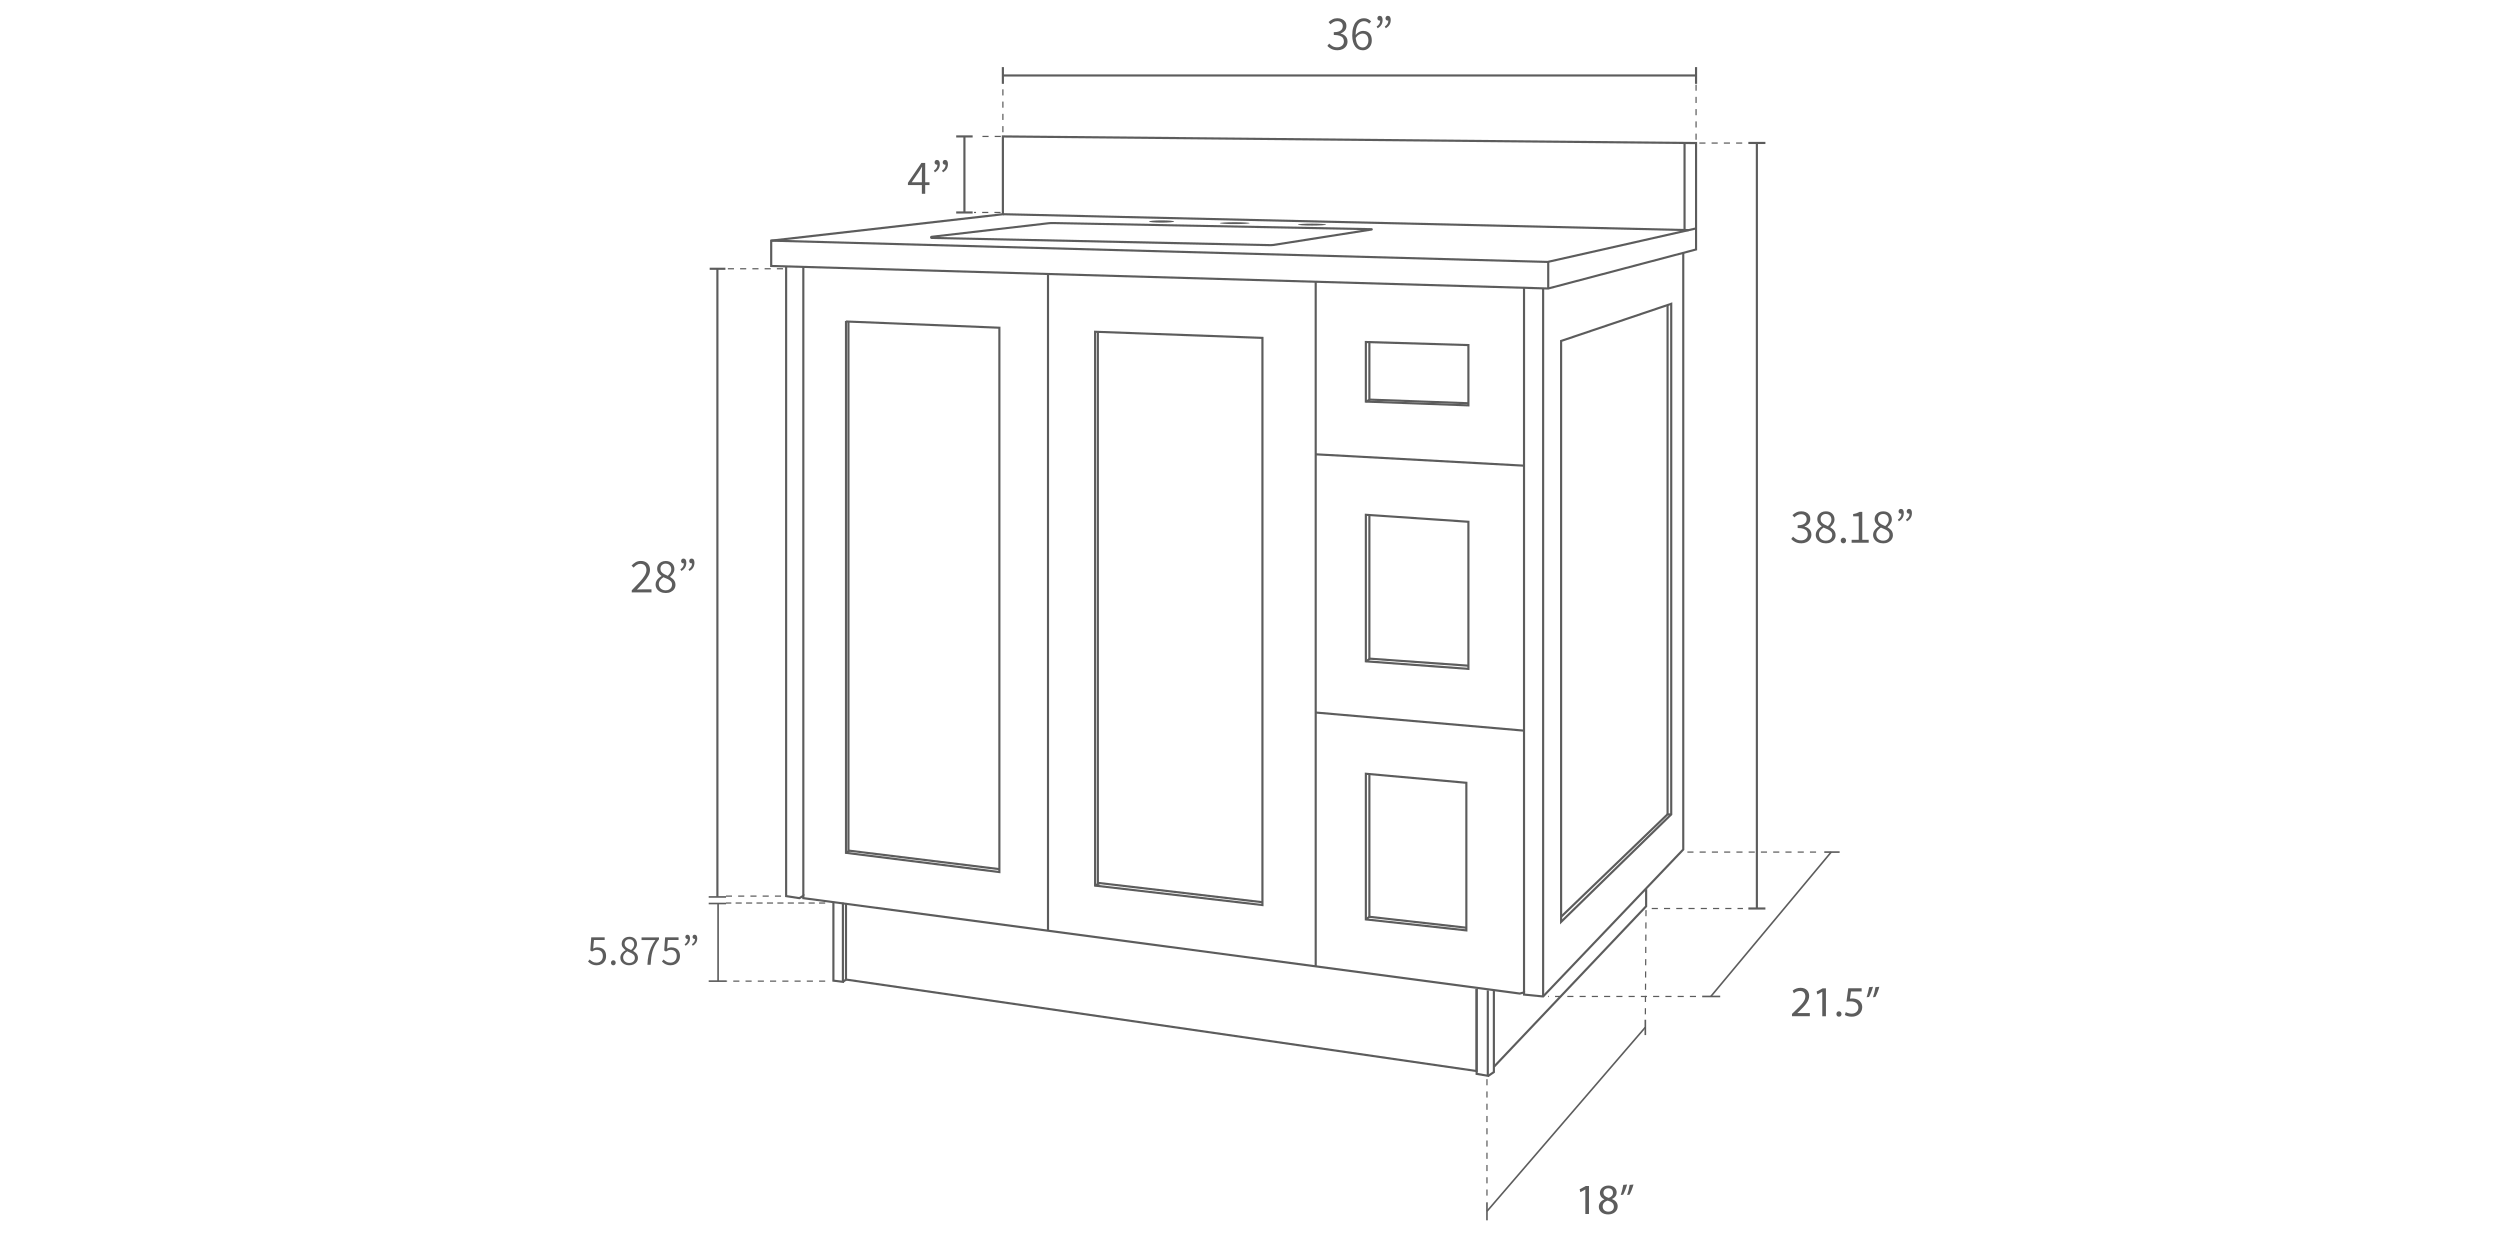 <svg viewBox="0 0 1000 500" xmlns="http://www.w3.org/2000/svg" data-name="Layer 1" id="Layer_1">
  <defs>
    <style>
      .cls-1 {
        fill: #5c5c5c;
      }
    </style>
  </defs>
  <path d="M619.34,115.83h-.06s-311.24-9.02-311.24-9.02v-10.94l92.68-10.57v-31.16h.43s277.7,2.66,277.7,2.66v43.32l-.32.08-59.2,15.63ZM308.9,105.98l310.34,8.99,58.76-15.51v-41.8l-276.41-2.64v31.06l-92.68,10.57v9.34Z" class="cls-1"></path>
  <path d="M313.2,107.75h-2.45v-.49h2.45v.49ZM308.3,107.75h-2.45v-.49h2.45v.49ZM303.4,107.75h-2.45v-.49h2.45v.49ZM298.49,107.75h-2.45v-.49h2.45v.49ZM293.59,107.75h-2.45v-.49h2.45v.49Z" class="cls-1"></path>
  <polygon points="617.41 399.03 609.18 398.22 609.18 397.52 607.95 397.86 607.87 397.85 320.9 359.64 320.9 359.08 319.84 359.71 314.02 358.81 314.02 106.57 314.88 106.57 314.88 358.07 319.67 358.81 321.76 357.57 321.76 358.88 607.89 396.98 610.04 396.39 610.04 397.44 617.08 398.14 672.87 339.63 672.87 101.14 673.73 101.14 673.73 339.97 673.61 340.1 617.41 399.03" class="cls-1"></polygon>
  <rect height="251.56" width=".86" y="106.77" x="320.9" class="cls-1"></rect>
  <rect height="262.69" width=".86" y="109.61" x="418.77" class="cls-1"></rect>
  <rect height="273.84" width=".86" y="112.71" x="525.85" class="cls-1"></rect>
  <rect height="281.84" width=".86" y="115.11" x="609.18" class="cls-1"></rect>
  <rect height="283.24" width=".86" y="115.34" x="616.82" class="cls-1"></rect>
  <path d="M400.18,349.32l-62.21-7.8v-213.14h.44v-.21s61.77,2.51,61.77,2.51v218.64ZM338.83,340.76l60.49,7.58v-216.84l-60.49-2.46v211.71Z" class="cls-1"></path>
  <path d="M505.41,362.51l-67.8-7.88v-222.37l67.8,2.48v227.77ZM438.46,353.87l66.08,7.68v-225.98l-66.08-2.42v220.72Z" class="cls-1"></path>
  <path d="M586.97,372.64l-41.06-4.49v-59.12l41.06,3.69v59.92ZM546.77,367.38l39.34,4.3v-58.17l-39.34-3.54v57.41Z" class="cls-1"></path>
  <path d="M587.79,268.02l-41.88-3.09v-59.47l.46.03,41.42,2.82v59.71ZM546.77,264.12l40.16,2.97v-57.98l-40.16-2.74v57.75Z" class="cls-1"></path>
  <path d="M587.79,162.6l-.45-.02-41.43-1.53v-24.69l41.88,1.25v24.98ZM546.77,160.23l40.16,1.48v-23.26l-40.16-1.2v22.97Z" class="cls-1"></path>
  <rect transform="translate(231.12 829.44) rotate(-85.03)" height="83.65" width=".86" y="246.83" x="567.52" class="cls-1"></rect>
  <rect transform="translate(353.29 741.09) rotate(-86.88)" height="83.46" width=".86" y="142.28" x="567.52" class="cls-1"></rect>
  <path d="M624.01,369.78v-233.71l44.91-15.15v205.02l-.13.13-44.78,43.71ZM624.87,136.68v231.05l43.19-42.16V122.12l-43.19,14.57Z" class="cls-1"></path>
  <polygon points="624.73 367.03 624.13 366.41 666.78 325.35 668.48 325.33 668.5 326.19 667.13 326.21 624.73 367.03" class="cls-1"></polygon>
  <rect height="203.8" width=".86" y="121.99" x="666.6" class="cls-1"></rect>
  <rect height="211.9" width=".86" y="128.65" x="338.95" class="cls-1"></rect>
  <rect height="220.78" width=".86" y="132.74" x="438.71" class="cls-1"></rect>
  <rect height="23.2" width=".86" y="136.85" x="547.32" class="cls-1"></rect>
  <rect height="57.74" width=".86" y="206.01" x="547.32" class="cls-1"></rect>
  <rect height="57.38" width=".86" y="309.63" x="547.32" class="cls-1"></rect>
  <rect transform="translate(-16.97 668.77) rotate(-82.99)" height="60.83" width=".86" y="313.57" x="369.14" class="cls-1"></rect>
  <rect transform="translate(62.39 784.2) rotate(-83.3)" height="66.29" width=".86" y="323.88" x="471.63" class="cls-1"></rect>
  <rect transform="translate(262.98 812.13) rotate(-85.92)" height="39.71" width=".86" y="245" x="567.12" class="cls-1"></rect>
  <rect transform="translate(386.26 721.83) rotate(-87.89)" height="39.64" width=".86" y="140.74" x="567.12" class="cls-1"></rect>
  <rect transform="translate(437.02 624.97) rotate(-88.67)" height="274.39" width=".86" y="-48.33" x="537.88" class="cls-1"></rect>
  <polygon points="619.1 105.2 308.46 96.69 308.48 95.83 619.01 104.34 678.33 90.95 678.52 91.79 619.1 105.2" class="cls-1"></polygon>
  <rect height="10.81" width=".86" y="104.59" x="618.86" class="cls-1"></rect>
  <rect height="34.85" width=".86" y="57.18" x="673.39" class="cls-1"></rect>
  <path d="M508.4,98.49s-.09,0-.14,0l-135.6-2.89c-.35,0-.62-.27-.64-.62-.02-.35.23-.64.57-.68l46.55-5.4c.71-.09,1.44-.12,2.15-.11l127.34,2.46c.26,0,.47.2.49.46s-.16.48-.42.52l-39.28,6.18c-.34.05-.68.08-1.02.08ZM375.72,94.8l132.57,2.83c.34,0,.68-.02,1.01-.07l35.19-5.54-123.2-2.38c-.68-.01-1.36.02-2.03.1l-43.53,5.05Z" class="cls-1"></path>
  <polygon points="586.49 371.51 547.87 367.16 546.6 368.11 546.08 367.42 547.63 366.27 547.8 366.29 586.59 370.66 586.49 371.51" class="cls-1"></polygon>
  <rect transform="translate(-54.36 349.14) rotate(-33.81)" height=".86" width="1.91" y="263.56" x="546.18" class="cls-1"></rect>
  <rect transform="translate(-15.38 253.04) rotate(-25.69)" height=".86" width="1.86" y="159.81" x="546.25" class="cls-1"></rect>
  <rect transform="translate(-115.18 250.07) rotate(-28.27)" height=".86" width="2.12" y="353.32" x="437.9" class="cls-1"></rect>
  <rect transform="translate(-129.66 234.16) rotate(-32.33)" height=".86" width="1.56" y="340.29" x="338.28" class="cls-1"></rect>
  <ellipse ry=".38" rx="5.96" cy="89.26" cx="493.89" class="cls-1"></ellipse>
  <ellipse ry=".39" rx="5.63" cy="89.84" cx="524.8" class="cls-1"></ellipse>
  <ellipse ry=".45" rx="5.03" cy="88.6" cx="464.64" class="cls-1"></ellipse>
  <path d="M696.89,57.47h-2.45v-.49h2.45v.49ZM691.99,57.47h-2.45v-.49h2.45v.49ZM687.09,57.47h-2.45v-.49h2.45v.49ZM682.19,57.47h-2.45v-.49h2.45v.49Z" class="cls-1"></path>
  <path d="M697.18,363.65h-2.17v-.49h2.17v.49ZM692.56,363.65h-2.45v-.49h2.45v.49ZM687.66,363.65h-2.45v-.49h2.45v.49ZM682.76,363.65h-2.45v-.49h2.45v.49ZM677.85,363.65h-2.45v-.49h2.45v.49ZM672.95,363.65h-2.45v-.49h2.45v.49ZM668.05,363.65h-2.45v-.49h2.45v.49ZM663.15,363.65h-2.45v-.49h2.45v.49Z" class="cls-1"></path>
  <rect height="306.18" width=".86" y="57.22" x="702.32" class="cls-1"></rect>
  <rect height=".86" width="6.82" y="56.75" x="699.34" class="cls-1"></rect>
  <rect height=".86" width="6.82" y="362.97" x="699.34" class="cls-1"></rect>
  <path d="M678.67,55.9h-.49v-2.45h.49v2.45ZM678.67,51h-.49v-2.45h.49v2.45ZM678.67,46.09h-.49v-2.45h.49v2.45ZM678.67,41.19h-.49v-2.45h.49v2.45ZM678.67,36.29h-.49v-2.41h.49v2.41Z" class="cls-1"></path>
  <path d="M401.4,52.89h-.49v-2.45h.49v2.45ZM401.4,47.98h-.49v-2.45h.49v2.45ZM401.4,43.08h-.49v-2.45h.49v2.45ZM401.4,38.18h-.49v-2.45h.49v2.45Z" class="cls-1"></path>
  <rect height=".86" width="277.27" y="29.76" x="401.15" class="cls-1"></rect>
  <rect height="6.7" width=".86" y="26.84" x="677.99" class="cls-1"></rect>
  <rect height="6.7" width=".86" y="26.84" x="400.72" class="cls-1"></rect>
  <path d="M400.33,54.82h-2.45v-.49h2.45v.49ZM395.43,54.82h-2.45v-.49h2.45v.49Z" class="cls-1"></path>
  <path d="M400.22,85.23h-2.45v-.49h2.45v.49ZM395.32,85.23h-2.45v-.49h2.45v.49ZM390.41,85.23h-.8v-.49h.8v.49Z" class="cls-1"></path>
  <rect height="30.41" width=".86" y="54.57" x="385.34" class="cls-1"></rect>
  <rect height=".86" width="6.58" y="54.14" x="382.48" class="cls-1"></rect>
  <rect height=".86" width="6.58" y="84.56" x="382.48" class="cls-1"></rect>
  <path d="M312.42,358.69h-2.45v-.49h2.45v.49ZM307.51,358.69h-2.45v-.49h2.45v.49ZM302.61,358.69h-2.45v-.49h2.45v.49ZM297.71,358.69h-2.45v-.49h2.45v.49ZM292.8,358.69h-2.4v-.49h2.4v.49Z" class="cls-1"></path>
  <rect height="251.27" width=".86" y="107.51" x="286.53" class="cls-1"></rect>
  <rect height=".65" width="6.93" y="358.45" x="283.48" class="cls-1"></rect>
  <rect height=".86" width="6.29" y="107.08" x="283.87" class="cls-1"></rect>
  <g>
    <path d="M720.53,217.33c-.66,0-1.24-.08-1.74-.25s-.94-.38-1.32-.65c-.37-.26-.7-.54-.97-.84l.72-.93c.37.39.82.73,1.33,1.04.51.3,1.14.45,1.91.45s1.41-.22,1.91-.65c.5-.43.75-1.01.75-1.73,0-.5-.13-.95-.4-1.34-.26-.39-.69-.69-1.28-.9s-1.38-.32-2.37-.32v-1.1c.89,0,1.6-.11,2.12-.32s.9-.5,1.13-.86c.23-.36.35-.77.35-1.22,0-.62-.2-1.11-.6-1.48-.4-.37-.94-.55-1.63-.55-.53,0-1.02.12-1.47.36-.45.24-.86.55-1.22.92l-.77-.91c.48-.44,1-.8,1.57-1.09s1.21-.44,1.94-.44,1.32.12,1.86.37c.54.25.97.6,1.29,1.05.32.46.47,1.02.47,1.67,0,.76-.21,1.38-.63,1.87-.42.48-.97.85-1.65,1.09v.08c.5.12.96.31,1.37.59.41.28.74.63.99,1.06.24.43.37.93.37,1.5,0,.74-.18,1.36-.54,1.89-.36.52-.85.93-1.45,1.21-.61.28-1.28.43-2.01.43Z" class="cls-1"></path>
    <path d="M730.3,217.33c-.76,0-1.45-.14-2.05-.44-.61-.29-1.08-.69-1.43-1.21-.35-.52-.52-1.1-.52-1.74,0-.54.12-1.03.35-1.45.23-.43.53-.8.89-1.12s.74-.59,1.12-.79v-.08c-.45-.32-.86-.72-1.21-1.18-.35-.46-.53-1.02-.53-1.66s.15-1.18.45-1.65c.3-.47.71-.83,1.23-1.09.52-.26,1.1-.39,1.74-.39,1.08,0,1.93.31,2.54.92s.92,1.4.92,2.35c0,.44-.09.85-.28,1.23-.19.38-.41.73-.68,1.04-.26.31-.52.56-.76.75v.08c.36.22.71.47,1.04.75.33.28.6.61.8,1.01.21.39.31.86.31,1.4,0,.62-.16,1.17-.48,1.66-.32.49-.78.88-1.37,1.18-.59.3-1.28.45-2.07.45ZM730.34,216.27c.5,0,.95-.1,1.33-.29.38-.19.68-.46.89-.8.21-.34.32-.73.32-1.15,0-.57-.16-1.03-.48-1.37-.32-.35-.75-.65-1.27-.89-.52-.24-1.09-.49-1.71-.74-.52.34-.95.74-1.31,1.2-.36.46-.53,1-.53,1.61,0,.46.12.88.36,1.25.24.37.57.66.99.87.42.21.89.32,1.42.32ZM731.17,210.44c.45-.4.8-.81,1.04-1.24.24-.43.36-.88.36-1.35,0-.41-.09-.79-.26-1.13-.17-.34-.43-.62-.76-.82-.34-.21-.74-.31-1.22-.31-.61,0-1.11.19-1.5.57s-.59.88-.59,1.5c0,.52.14.94.42,1.28.28.34.64.62,1.09.85s.93.45,1.43.66Z" class="cls-1"></path>
    <path d="M737.36,217.33c-.28,0-.53-.1-.75-.31s-.32-.48-.32-.81.11-.63.32-.83c.21-.21.46-.31.75-.31s.55.1.75.31c.21.21.31.48.31.83s-.1.61-.31.81c-.21.21-.46.31-.75.31Z" class="cls-1"></path>
    <path d="M740.65,217.1v-1.18h2.85v-9.39h-2.24v-.91c.55-.09,1.04-.21,1.45-.36.41-.15.79-.32,1.12-.51h1.08v11.17h2.57v1.18h-6.83Z" class="cls-1"></path>
    <path d="M753.23,217.33c-.76,0-1.45-.14-2.05-.44-.61-.29-1.08-.69-1.43-1.21-.35-.52-.52-1.1-.52-1.74,0-.54.12-1.03.35-1.45.23-.43.53-.8.89-1.12s.74-.59,1.12-.79v-.08c-.45-.32-.86-.72-1.21-1.18-.35-.46-.53-1.02-.53-1.66s.15-1.18.45-1.65c.3-.47.71-.83,1.23-1.09.52-.26,1.1-.39,1.74-.39,1.08,0,1.93.31,2.54.92s.92,1.4.92,2.35c0,.44-.09.85-.28,1.23-.19.38-.41.73-.68,1.04-.26.31-.52.56-.76.75v.08c.36.22.71.47,1.04.75.33.28.6.61.8,1.01.21.39.31.86.31,1.4,0,.62-.16,1.17-.48,1.66-.32.49-.78.88-1.37,1.18-.59.3-1.28.45-2.07.45ZM753.27,216.27c.5,0,.95-.1,1.33-.29.38-.19.68-.46.89-.8.21-.34.32-.73.32-1.15,0-.57-.16-1.03-.48-1.37-.32-.35-.75-.65-1.27-.89-.52-.24-1.09-.49-1.71-.74-.52.34-.95.74-1.31,1.2-.36.46-.53,1-.53,1.61,0,.46.12.88.36,1.25.24.37.57.66.99.87.42.21.89.32,1.42.32ZM754.11,210.44c.45-.4.8-.81,1.04-1.24.24-.43.36-.88.36-1.35,0-.41-.09-.79-.26-1.13-.17-.34-.43-.62-.76-.82-.34-.21-.74-.31-1.22-.31-.61,0-1.11.19-1.5.57s-.59.88-.59,1.5c0,.52.14.94.42,1.28.28.34.64.62,1.09.85s.93.45,1.43.66Z" class="cls-1"></path>
    <path d="M759.56,208.54l-.43-.68c.48-.32.83-.67,1.07-1.04.24-.37.36-.83.36-1.38l-.25-1.24.79.95c-.12.12-.23.2-.33.25-.1.05-.23.08-.39.08-.25,0-.46-.08-.66-.24-.19-.16-.29-.38-.29-.67,0-.32.09-.57.27-.75.18-.17.41-.26.68-.26.36,0,.64.14.84.43.2.28.3.69.3,1.22,0,.75-.17,1.39-.5,1.94s-.83,1.01-1.47,1.39ZM762.81,208.54l-.43-.68c.48-.32.84-.67,1.07-1.04.24-.37.36-.83.36-1.38l-.25-1.24.79.95c-.12.12-.23.2-.33.25-.1.05-.23.08-.39.08-.25,0-.46-.08-.66-.24-.19-.16-.29-.38-.29-.67,0-.32.09-.57.27-.75.18-.17.41-.26.68-.26.36,0,.64.14.84.43.2.28.3.69.3,1.22,0,.75-.17,1.39-.5,1.94-.34.54-.83,1.01-1.47,1.39Z" class="cls-1"></path>
  </g>
  <g>
    <path d="M534.98,20.1c-.66,0-1.24-.08-1.74-.25s-.94-.38-1.32-.65c-.37-.26-.7-.54-.97-.84l.72-.93c.37.39.82.73,1.33,1.04.51.3,1.14.45,1.91.45s1.41-.22,1.91-.65c.5-.43.75-1.01.75-1.73,0-.5-.13-.95-.4-1.34-.26-.39-.69-.69-1.28-.9s-1.38-.32-2.37-.32v-1.1c.89,0,1.6-.11,2.12-.32.52-.21.9-.5,1.13-.86.23-.36.35-.77.35-1.22,0-.62-.2-1.11-.6-1.48-.4-.37-.94-.55-1.63-.55-.53,0-1.02.12-1.47.36-.45.24-.86.55-1.22.92l-.77-.91c.48-.44,1-.8,1.57-1.09.57-.29,1.21-.44,1.94-.44s1.32.12,1.86.37c.54.25.97.6,1.29,1.05.32.46.47,1.02.47,1.67,0,.76-.21,1.38-.63,1.87-.42.48-.97.85-1.65,1.09v.08c.5.12.96.31,1.37.59.41.28.74.63.99,1.06.24.43.37.93.37,1.5,0,.74-.18,1.36-.54,1.89-.36.52-.85.93-1.45,1.21-.61.28-1.28.43-2.01.43Z" class="cls-1"></path>
    <path d="M545.1,20.1c-.61,0-1.17-.12-1.68-.37-.52-.25-.96-.62-1.33-1.11-.37-.5-.66-1.12-.87-1.86-.21-.74-.32-1.6-.32-2.56,0-1.26.13-2.34.39-3.21.26-.88.6-1.59,1.04-2.13.43-.54.93-.94,1.49-1.19.56-.25,1.14-.38,1.75-.38.65,0,1.2.12,1.67.36.47.24.87.55,1.21.92l-.79.89c-.26-.31-.56-.55-.92-.73-.35-.17-.73-.26-1.13-.26-.61,0-1.16.18-1.67.54-.51.36-.92.96-1.23,1.79s-.46,1.96-.46,3.4c0,1.01.11,1.87.33,2.58.22.72.54,1.26.97,1.64.43.37.95.56,1.59.56.41,0,.79-.12,1.13-.36.34-.24.61-.57.8-1,.19-.43.29-.91.29-1.45s-.09-1.04-.26-1.45c-.17-.41-.44-.73-.78-.96s-.79-.34-1.34-.34c-.41,0-.86.14-1.35.41-.49.27-.96.74-1.41,1.39l-.04-1.16c.4-.53.87-.95,1.41-1.26.54-.31,1.08-.46,1.63-.46.71,0,1.33.15,1.85.44.52.29.93.72,1.21,1.28.28.56.43,1.27.43,2.12,0,.77-.16,1.45-.48,2.04-.32.59-.75,1.05-1.3,1.38-.54.34-1.14.5-1.8.5Z" class="cls-1"></path>
    <path d="M551.08,11.31l-.43-.68c.48-.32.84-.67,1.07-1.04.24-.37.36-.83.36-1.38l-.25-1.24.79.95c-.12.12-.23.2-.33.25-.1.05-.23.08-.39.08-.25,0-.46-.08-.66-.24-.19-.16-.29-.38-.29-.67,0-.32.09-.57.27-.75.18-.17.41-.26.68-.26.36,0,.64.14.84.43.2.28.3.69.3,1.22,0,.75-.17,1.39-.5,1.94-.34.54-.83,1.01-1.47,1.39ZM554.33,11.31l-.43-.68c.48-.32.83-.67,1.07-1.04.24-.37.36-.83.36-1.38l-.25-1.24.79.95c-.12.12-.23.2-.33.25-.1.05-.23.08-.39.08-.25,0-.46-.08-.66-.24-.19-.16-.29-.38-.29-.67,0-.32.09-.57.27-.75.18-.17.41-.26.68-.26.36,0,.64.14.84.43.2.28.3.69.3,1.22,0,.75-.17,1.39-.5,1.94-.34.54-.83,1.01-1.47,1.39Z" class="cls-1"></path>
  </g>
  <g>
    <path d="M368.74,77.51v-8.44c0-.32.01-.71.04-1.16.03-.45.04-.84.06-1.16h-.08c-.15.28-.32.56-.48.83s-.34.56-.52.87l-3.08,4.45h7.12v1.12h-8.63v-.91l5.4-7.95h1.51v12.35h-1.34Z" class="cls-1"></path>
    <path d="M373.97,68.95l-.43-.68c.48-.32.84-.67,1.07-1.04s.36-.83.36-1.38l-.25-1.24.79.95c-.12.12-.23.2-.33.25-.1.05-.23.08-.39.08-.25,0-.46-.08-.66-.24-.19-.16-.29-.38-.29-.67,0-.32.09-.57.27-.75.18-.17.41-.26.68-.26.36,0,.64.14.84.43.2.28.3.69.3,1.22,0,.75-.17,1.39-.5,1.94-.34.54-.83,1.01-1.47,1.39ZM377.22,68.95l-.43-.68c.48-.32.84-.67,1.07-1.04.24-.37.36-.83.36-1.38l-.25-1.24.79.95c-.12.12-.23.2-.33.25-.1.05-.23.08-.39.08-.25,0-.46-.08-.66-.24-.19-.16-.29-.38-.29-.67,0-.32.09-.57.27-.75.18-.17.41-.26.68-.26.36,0,.64.14.84.43.2.28.3.69.3,1.22,0,.75-.17,1.39-.5,1.94-.34.54-.83,1.01-1.47,1.39Z" class="cls-1"></path>
  </g>
  <g>
    <path d="M252.7,236.96v-.83c1.26-1.28,2.34-2.4,3.21-3.36.88-.96,1.54-1.82,1.99-2.58.45-.76.68-1.48.68-2.17,0-.72-.2-1.32-.59-1.78s-1.01-.7-1.85-.7c-.52,0-1,.14-1.46.43s-.87.65-1.23,1.08l-.83-.81c.52-.55,1.06-1,1.65-1.35.58-.34,1.26-.51,2.05-.51s1.4.15,1.95.45c.55.3.97.71,1.27,1.25.3.54.45,1.16.45,1.89,0,.79-.22,1.58-.67,2.38-.45.8-1.06,1.65-1.84,2.54-.78.9-1.68,1.88-2.7,2.95.34-.03.68-.05,1.04-.07s.7-.03,1.03-.03h3.74v1.22h-7.88Z" class="cls-1"></path>
    <path d="M266.24,237.2c-.76,0-1.45-.14-2.05-.44-.61-.29-1.08-.69-1.43-1.21-.35-.52-.52-1.1-.52-1.74,0-.54.12-1.03.35-1.45s.53-.8.89-1.12.74-.59,1.12-.79v-.08c-.45-.32-.85-.72-1.21-1.18s-.53-1.02-.53-1.66.15-1.18.45-1.65c.3-.47.71-.83,1.23-1.09.52-.26,1.1-.39,1.74-.39,1.08,0,1.93.31,2.55.92.61.61.92,1.4.92,2.35,0,.44-.09.85-.28,1.23-.19.38-.41.73-.68,1.04s-.52.56-.76.75v.08c.36.22.71.47,1.04.75.33.28.6.61.8,1.01.21.39.31.86.31,1.4,0,.62-.16,1.17-.48,1.66-.32.49-.78.88-1.37,1.18-.59.3-1.28.45-2.07.45ZM266.28,236.13c.5,0,.95-.1,1.33-.29.38-.19.68-.46.89-.8.21-.34.32-.73.32-1.15,0-.57-.16-1.03-.48-1.37-.32-.35-.75-.65-1.27-.89-.52-.24-1.09-.49-1.71-.74-.52.34-.95.74-1.31,1.2-.36.46-.53,1-.53,1.61,0,.46.12.88.36,1.25.24.37.57.66.99.87.42.21.89.32,1.42.32ZM267.11,230.31c.45-.4.8-.81,1.04-1.24.24-.43.36-.88.36-1.35,0-.41-.09-.79-.26-1.13-.17-.34-.43-.62-.76-.82-.34-.21-.74-.31-1.22-.31-.61,0-1.11.19-1.5.57-.39.38-.59.88-.59,1.5,0,.52.14.94.42,1.28.28.34.64.62,1.09.85.45.23.93.45,1.43.66Z" class="cls-1"></path>
    <path d="M272.57,228.41l-.43-.68c.48-.32.84-.67,1.07-1.04.24-.37.36-.83.36-1.38l-.25-1.24.79.95c-.12.12-.23.2-.33.25-.1.05-.23.08-.39.08-.25,0-.46-.08-.66-.24-.19-.16-.29-.38-.29-.67,0-.32.09-.57.27-.75.18-.17.41-.26.68-.26.36,0,.64.14.84.43.2.28.3.69.3,1.22,0,.75-.17,1.39-.5,1.94-.34.54-.83,1.01-1.47,1.39ZM275.82,228.41l-.43-.68c.48-.32.84-.67,1.07-1.04.24-.37.36-.83.36-1.38l-.25-1.24.79.95c-.12.12-.23.2-.33.25-.1.05-.23.08-.39.08-.25,0-.46-.08-.66-.24-.19-.16-.29-.38-.29-.67,0-.32.09-.57.27-.75.18-.17.41-.26.68-.26.36,0,.64.14.84.43.2.28.3.69.3,1.22,0,.75-.17,1.39-.5,1.94s-.83,1.01-1.47,1.39Z" class="cls-1"></path>
  </g>
  <polygon points="337.59 393.23 332.93 392.64 332.93 360.69 333.79 360.69 333.79 391.88 336.73 392.25 336.73 361.07 337.59 361.07 337.59 393.23" class="cls-1"></polygon>
  <polygon points="337.42 393.09 336.91 392.39 337.97 391.61 337.97 361.19 338.83 361.19 338.83 392.04 337.42 393.09" class="cls-1"></polygon>
  <polygon points="591.08 428.91 590.58 428.84 338.34 392.25 338.46 391.4 590.22 427.92 590.22 395.59 591.08 395.59 591.08 428.91" class="cls-1"></polygon>
  <polygon points="595.55 430.82 590.22 429.92 590.22 395.59 591.08 395.59 591.08 429.19 594.69 429.8 594.69 396.13 595.55 396.13 595.55 430.82" class="cls-1"></polygon>
  <polygon points="595.36 430.84 594.87 430.12 597.12 428.61 597.12 396.36 597.98 396.36 597.98 429.06 595.36 430.84" class="cls-1"></polygon>
  <path d="M330.08,361.46h-2.45v-.49h2.45v.49ZM325.9,361.46h-2.45v-.49h2.45v.49ZM321.73,361.46h-2.45v-.49h2.45v.49ZM317.56,361.46h-2.45v-.49h2.45v.49ZM313.39,361.46h-2.45v-.49h2.45v.49ZM309.22,361.46h-2.45v-.49h2.45v.49ZM305.04,361.46h-2.45v-.49h2.45v.49ZM300.87,361.46h-2.45v-.49h2.45v.49ZM296.7,361.46h-2.45v-.49h2.45v.49ZM292.53,361.46h-2.13v-.49h2.13v.49Z" class="cls-1"></path>
  <path d="M330.08,392.7h-2.45v-.49h2.45v.49ZM325.17,392.7h-2.45v-.49h2.45v.49ZM320.27,392.7h-2.45v-.49h2.45v.49ZM315.37,392.7h-2.45v-.49h2.45v.49ZM310.46,392.7h-2.45v-.49h2.45v.49ZM305.56,392.7h-2.45v-.49h2.45v.49ZM300.66,392.7h-2.45v-.49h2.45v.49ZM295.75,392.7h-2.45v-.49h2.45v.49ZM290.85,392.7h-.45v-.49h.45v.49Z" class="cls-1"></path>
  <path d="M726.43,341.08h-2.45v-.49h2.45v.49ZM721.52,341.08h-2.45v-.49h2.45v.49ZM716.62,341.08h-2.45v-.49h2.45v.49ZM711.72,341.08h-2.45v-.49h2.45v.49ZM706.81,341.08h-2.45v-.49h2.45v.49ZM701.91,341.08h-2.45v-.49h2.45v.49ZM697.01,341.08h-2.45v-.49h2.45v.49ZM692.1,341.08h-2.45v-.49h2.45v.49ZM687.2,341.08h-2.45v-.49h2.45v.49ZM682.3,341.08h-2.45v-.49h2.45v.49ZM677.4,341.08h-2.45v-.49h2.45v.49Z" class="cls-1"></path>
  <path d="M678.4,398.83h-2.45v-.49h2.45v.49ZM673.5,398.83h-2.45v-.49h2.45v.49ZM668.6,398.83h-2.45v-.49h2.45v.49ZM663.69,398.83h-2.45v-.49h2.45v.49ZM658.79,398.83h-2.45v-.49h2.45v.49ZM653.89,398.83h-2.45v-.49h2.45v.49ZM648.98,398.83h-2.45v-.49h2.45v.49ZM644.08,398.83h-2.45v-.49h2.45v.49ZM639.18,398.83h-2.45v-.49h2.45v.49ZM634.28,398.83h-2.45v-.49h2.45v.49ZM629.37,398.83h-2.45v-.49h2.45v.49ZM624.47,398.83h-2.45v-.49h2.45v.49ZM619.57,398.83h-.32v-.49h.32v.49Z" class="cls-1"></path>
  <rect height="30.85" width=".65" y="361.6" x="286.91" class="cls-1"></rect>
  <rect height=".65" width="6.93" y="361.08" x="283.48" class="cls-1"></rect>
  <rect height=".65" width="6.93" y="392.13" x="283.48" class="cls-1"></rect>
  <g>
    <path d="M238.77,386.12c-.58,0-1.1-.07-1.54-.22-.44-.14-.83-.33-1.15-.56-.33-.23-.62-.47-.87-.72l.64-.83c.33.32.72.61,1.16.88.44.26.99.4,1.66.4.46,0,.88-.11,1.26-.33s.68-.52.89-.91c.22-.39.33-.85.33-1.38,0-.79-.22-1.41-.65-1.85-.44-.44-1.02-.66-1.75-.66-.39,0-.73.06-1.01.17-.28.12-.59.28-.92.5l-.69-.43.36-5.25h5.38v1.08h-4.28l-.31,3.42c.28-.15.55-.27.83-.35.28-.09.58-.13.93-.13.63,0,1.2.12,1.71.37s.92.62,1.22,1.13c.3.5.46,1.15.46,1.94s-.17,1.47-.52,2.02c-.34.56-.79.98-1.35,1.26-.56.29-1.15.43-1.78.43Z" class="cls-1"></path>
    <path d="M245.33,386.12c-.25,0-.47-.09-.66-.28-.19-.18-.28-.42-.28-.72s.09-.56.28-.74c.19-.18.41-.28.66-.28s.49.09.67.28c.18.18.28.43.28.74s-.09.54-.28.72c-.18.18-.41.28-.67.28Z" class="cls-1"></path>
    <path d="M251.68,386.12c-.68,0-1.28-.13-1.82-.39-.54-.26-.96-.62-1.27-1.08-.31-.46-.46-.97-.46-1.55,0-.48.1-.91.31-1.29.21-.38.47-.71.79-1,.32-.29.65-.52,1-.71v-.07c-.4-.29-.76-.64-1.08-1.05-.32-.41-.47-.91-.47-1.48s.13-1.05.4-1.47c.27-.42.63-.74,1.09-.97.46-.23.97-.34,1.55-.34.96,0,1.72.27,2.26.82s.82,1.24.82,2.09c0,.39-.08.75-.25,1.09-.17.34-.37.65-.6.92-.24.28-.46.5-.68.67v.07c.32.19.63.42.92.66.29.25.53.54.71.89.18.35.28.77.28,1.25,0,.55-.14,1.04-.43,1.48-.29.44-.69.79-1.22,1.05-.53.26-1.14.4-1.84.4ZM251.71,385.18c.45,0,.84-.09,1.18-.26.34-.17.6-.41.79-.71.19-.3.28-.65.28-1.02,0-.5-.14-.91-.43-1.22-.29-.31-.66-.57-1.13-.79-.46-.22-.97-.44-1.52-.65-.46.3-.85.65-1.16,1.07s-.47.89-.47,1.43c0,.41.11.78.32,1.11.21.33.5.58.88.77.37.19.79.28,1.26.28ZM252.45,380c.4-.36.71-.72.92-1.1.21-.38.32-.78.32-1.2,0-.37-.08-.7-.23-1.01-.15-.3-.38-.55-.68-.73-.3-.18-.66-.28-1.08-.28-.54,0-.98.17-1.33.51-.35.34-.52.78-.52,1.33,0,.46.12.84.37,1.14.25.3.57.55.97.76.4.21.83.4,1.27.59Z" class="cls-1"></path>
    <path d="M258.97,385.92c.06-1.4.2-2.65.43-3.77.23-1.11.57-2.16,1.01-3.14.45-.98,1.03-1.98,1.75-2.98h-5.54v-1.08h6.98v.76c-.65.84-1.19,1.64-1.6,2.42-.41.77-.74,1.56-.97,2.35-.24.79-.41,1.63-.52,2.51s-.2,1.86-.26,2.94h-1.29Z" class="cls-1"></path>
    <path d="M268.33,386.12c-.58,0-1.1-.07-1.54-.22-.44-.14-.83-.33-1.15-.56-.33-.23-.62-.47-.87-.72l.64-.83c.33.32.72.61,1.16.88.44.26.99.4,1.66.4.46,0,.88-.11,1.26-.33s.68-.52.89-.91c.22-.39.33-.85.33-1.38,0-.79-.22-1.41-.65-1.85-.44-.44-1.02-.66-1.75-.66-.39,0-.73.06-1.01.17-.28.12-.59.28-.92.5l-.69-.43.36-5.25h5.38v1.08h-4.28l-.31,3.42c.28-.15.55-.27.83-.35.28-.09.58-.13.93-.13.63,0,1.2.12,1.71.37s.92.62,1.22,1.13c.3.5.46,1.15.46,1.94s-.17,1.47-.52,2.02c-.34.56-.79.98-1.35,1.26-.56.29-1.15.43-1.78.43Z" class="cls-1"></path>
    <path d="M274.23,378.31l-.38-.6c.42-.29.74-.59.95-.92.21-.33.32-.74.32-1.23l-.22-1.1.71.84c-.1.1-.2.18-.29.22-.09.05-.21.07-.34.07-.22,0-.41-.07-.58-.22-.17-.14-.26-.34-.26-.59,0-.29.08-.51.24-.66.16-.15.36-.23.6-.23.32,0,.57.13.75.38.18.25.27.61.27,1.08,0,.67-.15,1.24-.45,1.72-.3.48-.73.89-1.31,1.24ZM277.12,378.31l-.38-.6c.42-.29.74-.59.95-.92.21-.33.32-.74.32-1.23l-.22-1.1.71.84c-.1.1-.2.18-.29.22-.09.05-.21.07-.34.07-.22,0-.41-.07-.58-.22-.17-.14-.26-.34-.26-.59,0-.29.08-.51.24-.66.16-.15.36-.23.6-.23.32,0,.57.13.75.38.18.25.27.61.27,1.08,0,.67-.15,1.24-.45,1.72-.3.48-.73.89-1.31,1.24Z" class="cls-1"></path>
  </g>
  <g>
    <path d="M716.79,406.49v-.93l1.19-1.15c2.86-2.72,4.15-4.16,4.16-5.85,0-1.14-.55-2.18-2.22-2.18-1.01,0-1.86.52-2.37.95l-.48-1.07c.77-.65,1.87-1.14,3.17-1.14,2.41,0,3.42,1.65,3.42,3.25,0,2.06-1.5,3.73-3.85,6l-.89.83v.03h5.02v1.26h-7.14Z" class="cls-1"></path>
    <path d="M728.9,396.73h-.03l-1.94,1.05-.29-1.15,2.44-1.31h1.29v11.18h-1.46v-9.77Z" class="cls-1"></path>
    <path d="M734.56,405.6c0-.64.43-1.08,1.03-1.08s1.01.45,1.01,1.08-.4,1.08-1.03,1.08c-.6,0-1.01-.46-1.01-1.08Z" class="cls-1"></path>
    <path d="M744.67,396.59h-4.27l-.43,2.87c.26-.03.5-.07.91-.07.86,0,1.72.19,2.41.6.88.5,1.6,1.46,1.6,2.87,0,2.18-1.74,3.82-4.16,3.82-1.22,0-2.25-.34-2.79-.69l.38-1.15c.46.28,1.38.62,2.39.62,1.43,0,2.65-.93,2.65-2.43-.02-1.44-.98-2.48-3.22-2.48-.64,0-1.14.07-1.55.12l.72-5.37h5.35v1.27Z" class="cls-1"></path>
    <path d="M749.2,394.71c-.4,1.44-1.13,3.29-1.6,4.08l-.96.12c.36-1.02.83-2.8,1.02-4.04l1.55-.15ZM751.74,394.71c-.4,1.44-1.13,3.29-1.6,4.08l-.96.12c.38-1.02.83-2.8,1.02-4.04l1.55-.15Z" class="cls-1"></path>
  </g>
  <g>
    <path d="M634.12,475.82h-.03l-1.94,1.05-.29-1.15,2.44-1.31h1.29v11.18h-1.46v-9.77Z" class="cls-1"></path>
    <path d="M639.53,482.75c0-1.41.84-2.41,2.22-2.99l-.02-.05c-1.24-.58-1.77-1.55-1.77-2.51,0-1.77,1.5-2.98,3.46-2.98,2.17,0,3.25,1.36,3.25,2.75,0,.95-.46,1.96-1.84,2.61v.05c1.39.55,2.25,1.53,2.25,2.89,0,1.94-1.67,3.25-3.8,3.25-2.34,0-3.75-1.39-3.75-3.03ZM645.55,482.68c0-1.36-.95-2.01-2.46-2.44-1.31.38-2.01,1.24-2.01,2.3-.05,1.14.81,2.13,2.24,2.13s2.24-.84,2.24-2ZM641.38,477.09c0,1.12.84,1.72,2.13,2.06.96-.33,1.7-1.02,1.7-2.03,0-.89-.53-1.82-1.89-1.82-1.26,0-1.94.83-1.94,1.79Z" class="cls-1"></path>
    <path d="M650.86,473.8c-.4,1.44-1.13,3.29-1.6,4.08l-.96.12c.36-1.02.83-2.8,1.02-4.04l1.55-.15ZM653.41,473.8c-.4,1.44-1.13,3.29-1.6,4.08l-.96.12c.38-1.02.83-2.8,1.02-4.04l1.55-.15Z" class="cls-1"></path>
  </g>
  <rect transform="translate(-29.2 677.04) rotate(-50.18)" height=".65" width="75.21" y="369.39" x="670.86" class="cls-1"></rect>
  <rect height=".65" width="6.14" y="340.51" x="729.71" class="cls-1"></rect>
  <rect height=".65" width="7.21" y="398.26" x="680.87" class="cls-1"></rect>
  <path d="M595.03,478.25h-.49v-2.45h.49v2.45ZM595.03,473.34h-.49v-2.45h.49v2.45ZM595.03,468.44h-.49v-2.45h.49v2.45ZM595.03,463.54h-.49v-2.45h.49v2.45ZM595.03,458.64h-.49v-2.45h.49v2.45ZM595.03,453.73h-.49v-2.45h.49v2.45ZM595.03,448.83h-.49v-2.45h.49v2.45ZM595.03,443.93h-.49v-2.45h.49v2.45ZM595.03,439.02h-.49v-2.45h.49v2.45ZM595.03,434.12h-.49v-2.45h.49v2.45Z" class="cls-1"></path>
  <path d="M658.39,405.72h-.49s.02-2.45.02-2.45h.49s-.02,2.45-.02,2.45ZM658.42,400.81h-.49s.01-2.45.01-2.45h.49s-.01,2.45-.01,2.45ZM658.45,395.91h-.49s.02-2.45.02-2.45h.49s-.02,2.45-.02,2.45ZM658.48,391.01h-.49s.02-2.45.02-2.45h.49s-.02,2.45-.02,2.45ZM658.51,386.1h-.49s.02-2.45.02-2.45h.49s-.02,2.45-.02,2.45ZM658.54,381.2h-.49s.01-2.45.01-2.45h.49s-.01,2.45-.01,2.45ZM658.57,376.3h-.49s.02-2.45.02-2.45h.49s-.02,2.45-.02,2.45ZM658.6,371.4h-.49s.02-2.45.02-2.45h.49s-.02,2.45-.02,2.45ZM658.63,366.49h-.49s.02-2.45.02-2.45h.49s-.02,2.45-.02,2.45Z" class="cls-1"></path>
  <rect transform="translate(-121.57 630.42) rotate(-49.28)" height=".65" width="97.08" y="447.42" x="577.92" class="cls-1"></rect>
  <rect height="6.14" width=".65" y="407.89" x="657.81" class="cls-1"></rect>
  <rect height="7.21" width=".65" y="480.92" x="594.46" class="cls-1"></rect>
  <polygon points="597.92 426.98 597.29 426.39 658.02 362.34 658.03 355.64 658.89 355.64 658.88 362.68 658.76 362.81 597.92 426.98" class="cls-1"></polygon>
</svg>
